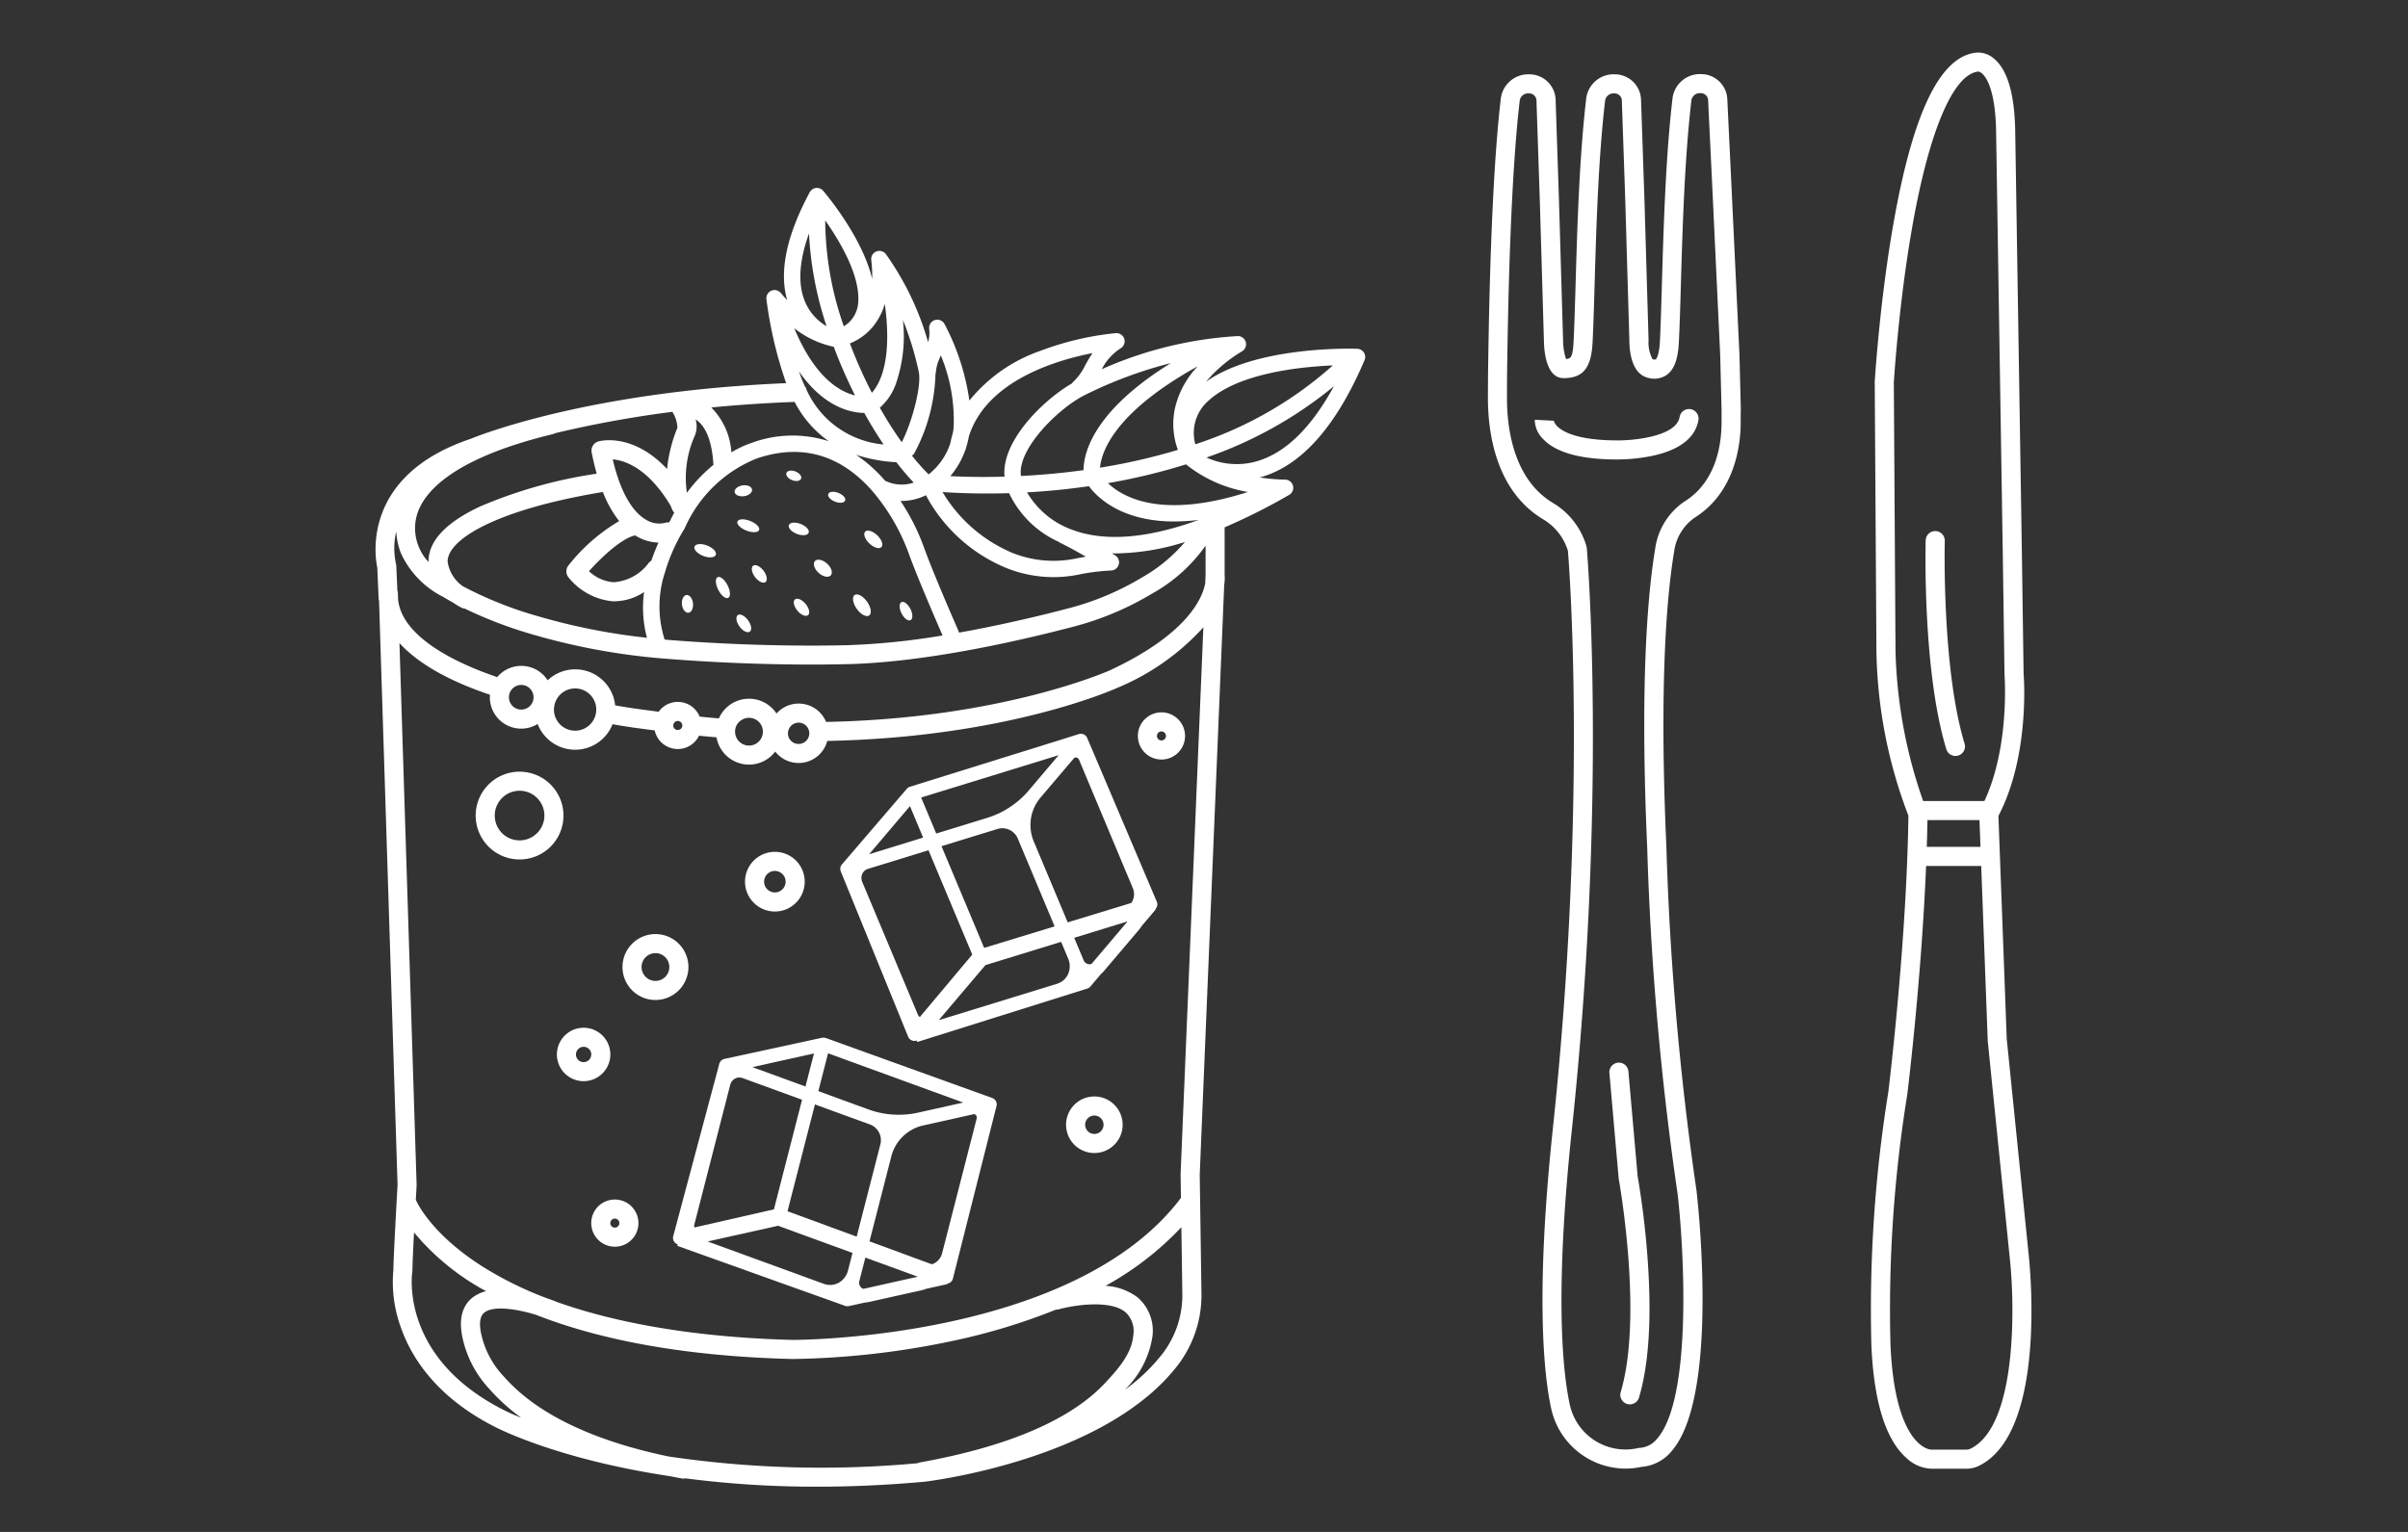 <svg xmlns="http://www.w3.org/2000/svg" width="220" height="140" viewBox="0 0 220 140">
    <rect x="0" y="0" width="220" height="140" fill="#333333" stroke="none"/>
    <defs>
        <style>
            .cls-1{fill:#5ac9ff;opacity:0}.cls-2{fill:#fff}
        </style>
    </defs>
    <g id="off_food" transform="translate(-726 -264)">
        <path id="Path_10859" d="M0 0h220v140H0z" class="cls-1" data-name="Path 10859" transform="translate(726 264)"/>
        <g id="Group_11521" data-name="Group 11521" transform="translate(704.057 171.952)">
            <path id="Path_10818" d="M97.012 360.754a4.011 4.011 0 1 0 4.011 4.011 4.015 4.015 0 0 0-4.011-4.011zm0 6.279a2.268 2.268 0 1 1 2.268-2.268 2.27 2.27 0 0 1-2.268 2.268z" class="cls-2" data-name="Path 10818" transform="translate(-27.599 -198.183)"/>
            <path id="Path_10819" d="M152.886 423.357a3.012 3.012 0 1 0-3.012 3.012 3.015 3.015 0 0 0 3.012-3.012zm-3.012 1.269a1.269 1.269 0 1 1 1.269-1.269 1.27 1.27 0 0 1-1.269 1.269z" class="cls-2" data-name="Path 10819" transform="translate(-68.047 -242.933)"/>
            <path id="Path_10820" d="M127.679 457.166a2.441 2.441 0 1 0-2.441 2.441 2.444 2.444 0 0 0 2.441-2.441zm-2.441.7a.7.7 0 1 1 .7-.7.7.7 0 0 1-.701.698z" class="cls-2" data-name="Path 10820" transform="translate(-49.974 -268.751)"/>
            <path id="Path_10821" d="M137.558 517.754a2.156 2.156 0 1 0 2.156 2.156 2.158 2.158 0 0 0-2.156-2.156zm0 2.568a.413.413 0 1 1 .413-.413.413.413 0 0 1-.413.413z" class="cls-2" data-name="Path 10821" transform="translate(-59.441 -316.083)"/>
            <path id="Path_10822" d="M194.537 395.627a2.727 2.727 0 1 0-2.727-2.727 2.73 2.73 0 0 0 2.727 2.727zm0-3.71a.983.983 0 1 1-.983.983.985.985 0 0 1 .983-.983z" class="cls-2" data-name="Path 10822" transform="translate(-101.801 -220.276)"/>
            <path id="Path_10823" d="M338.1 338.98a2.156 2.156 0 1 0 2.156 2.156 2.158 2.158 0 0 0-2.156-2.156zm0 2.569a.413.413 0 1 1 .413-.412.413.413 0 0 1-.413.412z" class="cls-2" data-name="Path 10823" transform="translate(-210.043 -181.831)"/>
            <path id="Path_10824" d="M312.176 479.937a2.584 2.584 0 1 0 2.584 2.584 2.587 2.587 0 0 0-2.584-2.584zm0 3.425a.841.841 0 1 1 .841-.841.841.841 0 0 1-.841.841z" class="cls-2" data-name="Path 10824" transform="translate(-190.25 -287.684)"/>
            <path id="Path_10825" d="M495.754 227.687a.87.87 0 0 0-1 .717c-.3 1.816-4.358 2.166-5.773 2.138-4.589-.014-5.683-1.334-5.718-1.841a.223.223 0 0 1 0 .046l-1.741-.093a2.494 2.494 0 0 0 .77 1.771c1.157 1.224 3.406 1.85 6.672 1.86h.1a16.39 16.39 0 0 0 3.23-.338c3.118-.673 3.994-2.143 4.179-3.258a.871.871 0 0 0-.719-1.002z" class="cls-2" data-name="Path 10825" transform="translate(-319.359 -98.246)"/>
            <path id="Path_10826" d="M510.65 468.452a.872.872 0 1 0-1.736.153l.843 9.585c0 .027.006.054.011.08.023.124 2.247 12.509.176 19.461a.872.872 0 1 0 1.671.5c.925-3.1 1.182-7.466.766-12.963a77.708 77.708 0 0 0-.89-7.269z" class="cls-2" data-name="Path 10826" transform="translate(-339.93 -278.462)"/>
            <path id="Path_10827" d="M619.257 206.675l-2-19.685-.76-20.375c2.823-5.4 2.348-12.424 2.3-13.026l-.153-10.753-.616-38.97c-.077-3.308-.733-5.485-1.951-6.471a2.186 2.186 0 0 0-1.653-.533c-3.277.388-5.738 5.5-7.521 15.633-1.264 7.185-1.7 14.369-1.706 14.441v.058l.154 24.511a43.8 43.8 0 0 0 2.923 15.087c-.164 11.56-1.761 24.649-1.837 25.259a125.1 125.1 0 0 0-1.548 23.114c.221 5.159 1.295 8.631 3.192 10.318a3.511 3.511 0 0 0 2.273.989h3.221a2.587 2.587 0 0 0 1.123-.255c6.324-3.07 4.632-18.689 4.559-19.342zm-9.244-39.682h4.754l.091 2.449h-4.906c.026-.82.048-1.642.06-2.449zm-2.918-15.524l-.154-24.458c.031-.494.474-7.365 1.683-14.227 1.543-8.76 3.735-13.933 6.014-14.192a.139.139 0 0 1 .032 0c.422.044 1.514 1.068 1.613 5.308l.616 38.962.154 10.781v.06c.005.068.5 6.534-1.834 11.547h-5.6a44.442 44.442 0 0 1-2.525-13.781zm6.842 72.978a.828.828 0 0 1-.361.08h-3.194a.251.251 0 0 0-.049 0c-.233-.016-3.306-.42-3.7-9.636a123.184 123.184 0 0 1 1.528-22.762c0-.014 0-.028.007-.042.015-.119 1.287-10.391 1.722-20.9h5.035l.593 15.9v.055l2 19.723c.477 4.175.752 15.48-3.581 17.581z" class="cls-2" data-name="Path 10827" transform="translate(-411.974)"/>
            <path id="Path_10828" d="M627.616 293.071a.872.872 0 0 0 .834-1.126c-2.09-6.865-1.814-18.4-1.811-18.512a.872.872 0 1 0-1.743-.046c-.013.484-.287 11.928 1.885 19.066a.872.872 0 0 0 .835.618z" class="cls-2" data-name="Path 10828" transform="translate(-427.018 -131.937)"/>
            <path id="Path_10829" d="M486.661 116.265c0-.04-.067-1.417-.147-3.091l-.29-6.066a2.4 2.4 0 0 0-2.391-2.334 2.521 2.521 0 0 0-2.622 2.261c-.626 5.355-.815 11.819-.967 17.013-.06 2.027-.111 3.778-.179 5.126-.073 1.429-.372 1.665-.385 1.674a.506.506 0 0 1-.289-.019 3.286 3.286 0 0 1-.365-1.745v-.041l-.374-12.749c0-.082-.071-2.069-.142-4.169a2366.56 2366.56 0 0 0-.171-5 2.4 2.4 0 0 0-2.392-2.334 2.522 2.522 0 0 0-2.622 2.261c-.626 5.355-.815 11.819-.967 17.013-.06 2.027-.111 3.778-.179 5.126-.072 1.407-.239 1.594-.689 1.618a5.244 5.244 0 0 1-.268-1.521l-.373-12.749c0-.085-.071-2.137-.143-4.3l-.17-5.112a2.4 2.4 0 0 0-2.391-2.334 2.527 2.527 0 0 0-2.622 2.261c-.894 7.646-1.085 20.061-1.148 24.141a204.589 204.589 0 0 0-.023 3.264c.007 2.982.672 8.376 5.046 11a5.079 5.079 0 0 1 2.263 2.881c.124 1.524 1.776 23.079-1.371 52.731-1.643 15.481-.8 22.75-.15 25.7a6.98 6.98 0 0 0 6.773 5.443 6.768 6.768 0 0 0 1.268-.12l.185-.038a3.95 3.95 0 0 0 2.809-1.487c4.343-5.1 2.332-22.9 2.244-23.658v-.032a273.089 273.089 0 0 1-2.763-31.478c-.663-14.818.019-22.858.708-26.994a4.49 4.49 0 0 1 1.841-3.076c3.849-2.389 4.247-6.934 4.239-8.777 0-.427 0-.813.01-1.18v-.042l-.123-4.935zm-.966 20.3c.008 1.925-.425 5.433-3.4 7.277a6.225 6.225 0 0 0-2.66 4.282c-.7 4.218-1.4 12.389-.731 27.336a274.754 274.754 0 0 0 2.78 31.671c.573 4.951 1.355 18.56-1.841 22.31a2.237 2.237 0 0 1-1.645.881.9.9 0 0 0-.177.026c-.011 0-.072.017-.173.037a5.208 5.208 0 0 1-6.01-3.985c-.627-2.852-1.436-9.911.181-25.147 3.266-30.781 1.386-52.932 1.367-53.152a.85.85 0 0 0-.03-.164 6.813 6.813 0 0 0-3.065-3.975c-3.64-2.182-4.193-6.894-4.2-9.509 0-.966.006-2.175.023-3.233.062-4.058.252-16.406 1.136-23.965a.774.774 0 0 1 .815-.721h.023a.672.672 0 0 1 .7.678c0 .1.092 2.747.169 5.084l.143 4.305.373 12.743c.034.966.276 3.212 1.785 3.212 1.791 0 2.535-.919 2.655-3.276.07-1.367.122-3.126.181-5.163.151-5.16.339-11.581.956-16.861a.783.783 0 0 1 .838-.72.672.672 0 0 1 .7.678c0 .1.092 2.684.17 4.967l.142 4.172.373 12.719c-.007.551.051 3.021 1.649 3.436a2.024 2.024 0 0 0 1.78-.257c.677-.5 1.015-1.419 1.095-2.991.07-1.367.122-3.126.181-5.164.151-5.16.339-11.581.956-16.861a.777.777 0 0 1 .838-.72.674.674 0 0 1 .7.686c0 .085.164 3.434.289 6.054l.148 3.093.663 14.114.122 4.895c.006.379-.001.774.006 1.209z" class="cls-2" data-name="Path 10829" transform="translate(-306.468 -5.952)"/>
            <path id="Path_10830" d="M145.948 161.242c-.394-.013-9.207-.284-13.826 3.017a13.026 13.026 0 0 1 3.311-2.794.747.747 0 0 0-.394-1.382h-.008a35.531 35.531 0 0 0-12.426 3.026 4.894 4.894 0 0 1 1.728-1.912.747.747 0 0 0-.446-1.383 26.826 26.826 0 0 0-6.89 1.617 14.373 14.373 0 0 0-6.491 4.545 21.252 21.252 0 0 0-2.276-7.006.747.747 0 0 0-1.394.457 2.991 2.991 0 0 1-.1 1.212 26.16 26.16 0 0 0-3.863-8.055.747.747 0 0 0-1.33.55 11.59 11.59 0 0 1 .084 1.721c-.922-3.876-4.31-7.853-4.481-8.052a.747.747 0 0 0-1.225.134c-2.127 3.963-2.813 7.273-2.057 9.859-.356-.37-.564-.628-.571-.636a.747.747 0 0 0-1.324.579 37.6 37.6 0 0 0 1.8 7.645c-18.072.762-28.1 4.791-28.856 5.1-9.912 3.338-8.719 10.747-8.5 11.757l.124 2.841a.877.877 0 0 0 .037.206l1.691 53.358c-.034.59-.368 6.485-.38 7.75a12.119 12.119 0 0 0 .641 5.17c.9 2.649 3.118 6.391 8.577 9.172.356.188 5.826 3 16.013 4.531q.546.109 1.115.212a.872.872 0 0 0 .156.014.849.849 0 0 0 .182-.022 92.274 92.274 0 0 0 12.034.762c3.049 0 6.327-.137 9.826-.456.682-.081 16.784-2.093 23.269-10.847a10.548 10.548 0 0 0 2.012-6.407l-.157-10.809 2.237-53.916a3.935 3.935 0 0 0 .037-.94v-4.246c0-.017 0-.034-.005-.051a55.464 55.464 0 0 0 5.9-2.967.747.747 0 0 0-.372-1.395h-.005a17.022 17.022 0 0 1-2.316-.2c.034-.009.067-.015.1-.025 3.709-1.041 6.9-4.638 9.482-10.692a.747.747 0 0 0-.661-1.039zm-2.235 1.521a35.151 35.151 0 0 1-12.563 7.206 3.9 3.9 0 0 1 1.19-3.969c2.718-2.511 8.286-3.105 11.373-3.237zm-79.465 20.193a3.321 3.321 0 0 1-1.41-2.27c0-2.014 4.4-4.735 14.185-6.356a10.137 10.137 0 0 0 1.489 2.659 16.692 16.692 0 0 0-4.609 4.023.872.872 0 0 0-.038 1.1 5.872 5.872 0 0 0 4.055 2.206h.168a4.949 4.949 0 0 0 2.7-.845 10.7 10.7 0 0 0 .262 4.181 57.193 57.193 0 0 1-10.037-1.994 35.232 35.232 0 0 1-6.765-2.704zm-3.848-7.414c.988-1.873 3.875-4.519 12.021-6.492a.854.854 0 0 0 .209-.084 99.545 99.545 0 0 1 10.745-1.959 2.954 2.954 0 0 1 .458 1.453l-.019.045a13.6 13.6 0 0 0-.928 3.726c-3.121-3.338-6.108-2.569-6.262-2.525a.871.871 0 0 0-.624 1.006c.134.691.288 1.337.459 1.944a43.131 43.131 0 0 0-10.659 3c-3.124 1.463-4.708 3.155-4.708 5.028v.041a4.449 4.449 0 0 1-.907-1.428 4.4 4.4 0 0 1 .215-3.755zm17.522-4.194c1.127.1 3.24.8 5.3 4.255a3.086 3.086 0 0 0 .19.439.856.856 0 0 0 .132.177c-.128.237-.253.479-.374.733-.023.036-.059.092-.1.164a.864.864 0 0 0-.4.043 2.269 2.269 0 0 1-1.689-.285c-.947-.536-2.211-1.936-3.059-5.526zm2.055 6.952l.144.09a4.2 4.2 0 0 0 1.983.565 17.936 17.936 0 0 0-.649 1.651.863.863 0 0 0-.222.176A4.344 4.344 0 0 1 78 182.577a3.691 3.691 0 0 1-2.251-1.011c2.62-2.866 3.939-3.221 4.228-3.266zm4.722-3.9a9.448 9.448 0 0 1 .719-5.207 2.213 2.213 0 0 0 .076-1.494 2.006 2.006 0 0 1 .169.118c.836.647 1.339 2.019 1.455 3.967 0 .022.007.043.01.065A14.049 14.049 0 0 0 84.7 174.4zm-2.032 13.417a9.938 9.938 0 0 1 .02-6.118.87.87 0 0 0 .06-.2 16.1 16.1 0 0 1 1.7-3.761.725.725 0 0 0 .055-.1 12.1 12.1 0 0 1 6.594-6.375c4.029-1.36 7.558-.381 10.487 2.912a18.583 18.583 0 0 1 3.321 5.6c.666 1.876 2.067 5.167 3.155 7.667a65.1 65.1 0 0 1-8.754.89c-6.567.148-12.512-.182-16.341-.486a7.672 7.672 0 0 0-.297-.031zm15.451-26.757c.152.4.308.811.474 1.219.451 1.1.945 2.184 1.469 3.227-1.385-.333-3.661-1.611-5.554-6.141a8.7 8.7 0 0 0 3.611 1.695zm-2.473 3.963a.861.861 0 0 0-.162-.341c-.2-.434-.378-.891-.543-1.368 2.3 3.3 4.773 3.78 5.966 3.792a39.092 39.092 0 0 0 1.763 2.883 8.548 8.548 0 0 1-7.024-4.965zm8.117 6.582c.023 0 .046 0 .068-.006a23.65 23.65 0 0 0 1.594 1.871 3.431 3.431 0 0 1-2.617-.169l-.078-.09a13.418 13.418 0 0 0-2.578-2.282 14.184 14.184 0 0 0 3.558.675zm17.277-6.126a39.23 39.23 0 0 1 7.879-2.931c-7.094 4.394-7.968 8.215-7.982 9.787a67.181 67.181 0 0 1-5.717.532c-.36-2.44 3.419-6.187 5.819-7.387zm8.248 1.214a6.84 6.84 0 0 0 .271 3.787 54.919 54.919 0 0 1-7.114 1.628c.12-1.389 1.241-5.01 8.919-9.262a8.293 8.293 0 0 0-2.077 3.848zm-.042 10.331a18.269 18.269 0 0 0 2.206-.14c-4.667 1.7-8.592 2.018-11.563.895a7.875 7.875 0 0 1-4.114-3.415c1.856-.1 3.75-.289 5.654-.564.796 1.066 3.005 3.226 7.817 3.226zm-15.11-2.589a9.189 9.189 0 0 0 4.552 4.458.743.743 0 0 0 .151.1c.767.373 1.6.836 2.313 1.254-.252.04-.491.082-.72.122a10.112 10.112 0 0 1-5.922-.444 13.516 13.516 0 0 1-6.455-5.594c.02 0 .038.008.059.01 1.289.082 2.626.126 4 .126q.997.003 2.022-.03zm-4.58 12.747a.741.741 0 0 0-.048-.162c-1.089-2.5-2.527-5.871-3.191-7.741a19.738 19.738 0 0 0-2.1-4.129h.127a5.012 5.012 0 0 0 2.192-.524 14.661 14.661 0 0 0 7.472 6.7l.032.011a11.557 11.557 0 0 0 6.654.5 19.309 19.309 0 0 1 2.771-.332.747.747 0 0 0 .376-1.374l-.3-.194c.114 0 .227.007.343.007a21.821 21.821 0 0 0 6.317-1.044 14.533 14.533 0 0 1-3.944 3.254 25.429 25.429 0 0 1-6.72 2.815c-2.429.637-6.05 1.515-9.981 2.215zm13.615-13.66a55.712 55.712 0 0 0 7.125-1.716 12.32 12.32 0 0 0 5.663 2.523c-7.817 2.505-11.388.531-12.788-.805zm-1.409-11.887c-.258.375-.47.753-.671 1.112a5.141 5.141 0 0 1-1.063 1.487.747.747 0 0 0-.147.174c-2.7 1.558-6.483 5.345-6.158 8.518a62.609 62.609 0 0 1-4.955-.043 7.572 7.572 0 0 0 1.356-2.353.738.738 0 0 0 .082-.23c0-.014.006-.028.009-.043a7.93 7.93 0 0 0 .252-1.023c1.611-5.039 7.884-6.934 11.295-7.596zm-13.952.43l.088-.219a15.375 15.375 0 0 1 1.173 6.558c-.015.177-.04.351-.069.523a9.479 9.479 0 0 0-.232.938 5.937 5.937 0 0 1-1.987 2.855 20.847 20.847 0 0 1-1.521-1.706.745.745 0 0 0 .225-.239 16.259 16.259 0 0 0 1.926-7.251.743.743 0 0 0 .044-.225 3.687 3.687 0 0 1 .354-1.231zm-3.482 7.713a35.136 35.136 0 0 1-2-3.15 5.237 5.237 0 0 0 1.432-2.087 13.3 13.3 0 0 0 .676-5.93 28.857 28.857 0 0 1 1.445 4.715c.286 1.309-.638 4.712-1.552 6.454zm-1.545-12.642c.717 5.241-.494 7.368-1.184 8.127a43.5 43.5 0 0 1-2.007-4.511 5.234 5.234 0 0 0 2.116-1.549 5.922 5.922 0 0 0 1.076-2.065zm-2.429-.156a2.73 2.73 0 0 1-1.317 2.208 29.625 29.625 0 0 1-1.7-9.676c1.343 1.904 3.191 5.009 3.018 7.47zm-4.5-6.28a31.815 31.815 0 0 0 1.607 8.48 4.711 4.711 0 0 1-1.976-2.258c-.665-1.595-.532-3.714.372-6.222zm1.807 18.992a10.778 10.778 0 0 0-7.022.142 9.505 9.505 0 0 0-1.875.873 6.4 6.4 0 0 0-1.836-4.1c2.359-.231 4.9-.408 7.615-.509a9.992 9.992 0 0 0 3.121 3.596zM67.9 258.194c-9.359-4.768-8.335-12.281-8.288-12.6a.868.868 0 0 0 .011-.137c0-.469.068-1.929.146-3.457a22.3 22.3 0 0 0 6.583 5.368 3.206 3.206 0 0 0-1.277.615c-.919.759-1.219 1.96-.891 3.569a9.9 9.9 0 0 0 2.406 4.684 17.877 17.877 0 0 0 2.971 2.7c-1.084-.436-1.647-.736-1.661-.742zm15.123 4.279c-10.423-2.17-13.945-6.075-15.136-7.4a8.176 8.176 0 0 1-1.994-3.866c-.19-.928-.091-1.559.292-1.876.809-.669 2.945-.352 4.738.2 5.349 2.1 12.874 3.77 23.4 4.035h.091a75.225 75.225 0 0 0 14.486-1.637 56.411 56.411 0 0 0 9.512-2.874.861.861 0 0 0 .257-.028c1.2-.337 4.647-.945 6.111.27a2.364 2.364 0 0 1 .692 2.178c-.141 1.628-1.493 3.111-2.219 3.907l-.175.193c-3.112 3.457-8.862 5.962-17.093 7.445a.861.861 0 0 0-.216.072 95.449 95.449 0 0 1-22.75-.619zm45.269-9.574a16.746 16.746 0 0 1-3.592 3.486 8.6 8.6 0 0 0 2.514-4.761 4.022 4.022 0 0 0-1.318-3.673 5.333 5.333 0 0 0-2.95-1.072 27.994 27.994 0 0 0 6.929-5.36l.088 6.036a8.793 8.793 0 0 1-1.676 5.345zm1.513-16.227v.049l.031 2.125c-9.681 12.833-34.6 12.974-35.459 12.974h-.021c-6.272-.158-14.38-.937-21.468-3.442a18.317 18.317 0 0 0-1.078-.4 32.748 32.748 0 0 1-5.78-2.861c-4.812-3.051-6.073-6.042-6.085-6.072 0-.008-.009-.015-.012-.024l.073-1.314v-.077l-1.568-49.491c1.46 1.6 3.987 3.281 8.271 4.722a2.851 2.851 0 0 0-.012.228 2.864 2.864 0 0 0 4.367 2.443 3.669 3.669 0 0 0 6.841.023c1.215.218 2.125.338 3.231.484l.623.082a2.154 2.154 0 0 0 4.046.482c.53.053 1.066.1 1.6.147a3.011 3.011 0 0 0 5.094 1.614 3.058 3.058 0 0 0 .268-.312 2.71 2.71 0 0 0 4.758-.971h.007c16.385-.322 26.166-4.7 26.582-4.89a21.9 21.9 0 0 0 7.771-5.495zm-60.24-44.707a1.126 1.126 0 1 1-1.126 1.126 1.127 1.127 0 0 1 1.122-1.125zm2.991 2.248a1.931 1.931 0 1 1 1.931 1.932 1.933 1.933 0 0 1-1.935-1.931zm10.9 1.457a.413.413 0 1 1 .413.412.413.413 0 0 1-.421-.411zm6.021-.33a1.269 1.269 0 1 1 0 1.795 1.265 1.265 0 0 1-.008-1.794zm4.459 1.044a.973.973 0 1 1 .973.973.974.974 0 0 1-.981-.973zm29.451-5.773c-.1.044-9.857 4.415-25.884 4.73-.028 0-.055.007-.083.01a2.71 2.71 0 0 0-4.533-.775 3.012 3.012 0 0 0-4.643-.469 2.991 2.991 0 0 0-.623.914c-.588-.049-1.176-.1-1.756-.161a2.152 2.152 0 0 0-3.745-.447l-.754-.1c-1.1-.145-2.006-.264-3.221-.484a3.668 3.668 0 0 0-6.167-2.29 2.863 2.863 0 0 0-4.606-.292c-2.975-1-8.685-3.386-9.06-7.1l-.018-.557a.856.856 0 0 0-.045-.24l-.1-2.263a.925.925 0 0 0-.029-.187 6.809 6.809 0 0 1 .02-2.96 6.545 6.545 0 0 0 .425 1.971 8.371 8.371 0 0 0 3.853 4q.444.267.911.521a6.135 6.135 0 0 0 .805.483.863.863 0 0 0 .289.081 38.976 38.976 0 0 0 6.1 2.332 59.826 59.826 0 0 0 12.309 2.245c3.212.254 7.9.528 13.192.528 1.085 0 2.2-.011 3.325-.037 7.27-.164 16.049-2.211 20.635-3.417a27.2 27.2 0 0 0 7.18-3.01 14.724 14.724 0 0 0 4.924-4.4v2.649l-.033.781c-.243 1.333-1.58 4.621-8.675 7.945zm13.37-19.084a6.638 6.638 0 0 1-4.588-.348 37.579 37.579 0 0 0 11.644-6.515c-2.08 3.811-4.445 6.118-7.064 6.864z" class="cls-2" data-name="Path 10830" transform="translate(0 -37.32)"/>
            <path id="Path_10831" d="M249.279 347.223a.622.622 0 0 0-.759-.351l-15.42 4.808h-.012l-.012.005-.047.02a.6.6 0 0 0-.077.039l-.023.013c-.01.006-.018.015-.028.022a.637.637 0 0 0-.074.068c-.006.007-.015.012-.021.019l-5.938 6.92a.623.623 0 0 0-.1.64l6.152 15.1a.623.623 0 0 0 .48.38.608.608 0 0 0 .1.007.622.622 0 0 0 .207-.039l.043.137 15.539-4.884a.622.622 0 0 0 .288-.192l.972-1.147a1.6 1.6 0 0 0 .208-.2l3.326-3.92a1.148 1.148 0 0 0 .146-.224l1.311-1.548-.035-.03a.614.614 0 0 0 .124-.172.622.622 0 0 0 .009-.507zm-1.752 21.6a1.648 1.648 0 0 1-1.029.875l-10.782 3.319 2.558-3.017 1.709-2.014 1.278-.394 5.636-1.735.631 1.5a1.784 1.784 0 0 1-.001 1.466zm-13.7 3.726l-5.092-12.149a.937.937 0 0 1 0-.766.847.847 0 0 1 .53-.448l5.514-1.7 4 9.537-4.785 5.7a.363.363 0 0 1-.165-.174zm11.23-21.844l-1.039 1.224-.111.13a8.106 8.106 0 0 1-3.811 2.483l-4.607 1.418-1.38-3.291 12.561-3.869zm3.028-1.644a.168.168 0 0 1 .133-.052.338.338 0 0 1 .048 0 .345.345 0 0 1 .266.2l4.9 11.7a1.441 1.441 0 0 1 0 1.18 1.291 1.291 0 0 1-.133.22l-5.8 1.768-3.061-7.3a3.89 3.89 0 0 1 .525-4.042l1.437-1.693zm-6.938 6.463a1.533 1.533 0 0 1 1.784.877l.361.86 3.012 7.185-6.439 1.963-3.694-8.812-.2-.481 4.483-1.38h.007zm-6.857.808l-.833.257-4.1 1.262 3.729-4.395zm15.126 11.568a.6.6 0 0 1-.459-.352l-.48-1.144-.384-.915 4.875-1.5-3.284 3.878a.468.468 0 0 1-.268.033z" class="cls-2" data-name="Path 10831" transform="translate(-128.008 -187.736)"/>
            <path id="Path_10832" d="M194.512 463.84l-15.195-5.477-.015-.005h-.017c-.015-.005-.03-.008-.045-.011a.59.59 0 0 0-.09-.016h-.057a.625.625 0 0 0-.106.009h-.023l-8.907 1.931a.622.622 0 0 0-.469.448l-4.209 15.748a.619.619 0 0 0 .413.753l-.048.134 15.336 5.488a.627.627 0 0 0 .21.036.612.612 0 0 0 .136-.015l1.465-.327a1.588 1.588 0 0 0 .289-.035l5.018-1.117a1.146 1.146 0 0 0 .253-.091l1.979-.442-.01-.046a.615.615 0 0 0 .2-.062.623.623 0 0 0 .313-.4l3.981-15.762a.622.622 0 0 0-.402-.741zm-5.27 15.1a1.273 1.273 0 0 1-.237.1l-5.694-2.093 1.969-7.671a3.888 3.888 0 0 1 2.862-2.906l4.7-1.047a.193.193 0 0 1 .173.07.346.346 0 0 1 .089.322L189.953 478a1.441 1.441 0 0 1-.711.945zm-21.942-3.5l3.276-12.762a.935.935 0 0 1 .459-.612.85.85 0 0 1 .694-.037l5.42 1.976-2.571 10.016-7.257 1.656a.363.363 0 0 1-.021-.237zm18.064-8.839zm-1.289 2.368l-1.937 7.547-6.318-2.322 2.506-9.761 5.089 1.855a1.533 1.533 0 0 1 .893 1.776l-.232.9zm3.628-3.776a8.108 8.108 0 0 1-4.543-.324l-.964-.351-3.559-1.3.887-3.457 12.349 4.5zm-10.242-2.4l-4.6-1.677-.249-.091 5.626-1.252zm-2.5 12.728l3.007 1.1 3.79 1.382-.406 1.58a1.785 1.785 0 0 1-.882 1.163 1.65 1.65 0 0 1-1.349.076l-10.6-3.864zm7.57 5.627a.6.6 0 0 1-.153-.558l.18-.7.375-1.46 4.792 1.747-4.959 1.108a.462.462 0 0 1-.237-.139z" class="cls-2" data-name="Path 10832" transform="translate(-81.928 -271.452)"/>
            <path id="Path_10833" d="M181.333 290.465c.269.523.676.85.909.73s.2-.641-.067-1.163-.676-.849-.908-.73-.204.64.066 1.163z" class="cls-2" data-name="Path 10833" transform="translate(-93.765 -144.507)"/>
            <path id="Path_10834" d="M169.237 297.537c.279-.03.466-.418.417-.866s-.315-.786-.594-.755-.466.418-.417.866.314.785.594.755z" class="cls-2" data-name="Path 10834" transform="translate(-84.397 -149.49)"/>
            <path id="Path_10835" d="M174.028 278.317c.536.211 1.054.169 1.157-.092s-.249-.644-.785-.855-1.054-.169-1.157.092.249.645.785.855z" class="cls-2" data-name="Path 10835" transform="translate(-87.845 -135.465)"/>
            <path id="Path_10836" d="M188.86 256.639c.44-.066.762-.341.721-.614s-.431-.44-.87-.373-.763.341-.721.614.43.434.87.373z" class="cls-2" data-name="Path 10836" transform="translate(-98.929 -119.245)"/>
            <path id="Path_10837" d="M207.466 251.137c.37.145.739.085.826-.135s-.143-.515-.513-.66-.739-.085-.826.135.147.515.513.66z" class="cls-2" data-name="Path 10837" transform="translate(-113.159 -115.208)"/>
            <path id="Path_10838" d="M222.925 258.958c.425.167.84.124.926-.1s-.189-.533-.614-.7-.84-.124-.926.1.189.532.614.7z" class="cls-2" data-name="Path 10838" transform="translate(-124.695 -121.064)"/>
            <path id="Path_10839" d="M207.85 269.588c-.1.25.226.611.725.807s.983.152 1.081-.1-.227-.611-.725-.807-.983-.149-1.081.1z" class="cls-2" data-name="Path 10839" transform="translate(-113.833 -129.556)"/>
            <path id="Path_10840" d="M194.4 285.017c-.214.162-.133.628.179 1.039s.739.613.953.451.134-.628-.179-1.039-.744-.614-.953-.451z" class="cls-2" data-name="Path 10840" transform="translate(-103.652 -141.265)"/>
            <path id="Path_10841" d="M209.8 297.349c-.206.172-.1.633.227 1.03s.767.578.973.406.1-.633-.227-1.03-.773-.578-.973-.406z" class="cls-2" data-name="Path 10841" transform="translate(-115.23 -150.52)"/>
            <path id="Path_10842" d="M188.772 303.134c-.217.158-.147.625.157 1.043s.726.628.943.47.146-.625-.157-1.042-.726-.629-.943-.471z" class="cls-2" data-name="Path 10842" transform="translate(-99.425 -154.873)"/>
            <path id="Path_10843" d="M218.612 284.393c.212-.236.06-.719-.34-1.08s-.9-.463-1.109-.227-.06.719.34 1.08.897.463 1.109.227z" class="cls-2" data-name="Path 10843" transform="translate(-120.768 -139.762)"/>
            <path id="Path_10844" d="M232.907 297.622c.258-.184.169-.751-.2-1.266s-.875-.783-1.134-.6-.169.751.2 1.266.876.785 1.134.6z" class="cls-2" data-name="Path 10844" transform="translate(-131.552 -149.329)"/>
            <ellipse id="Ellipse_99" cx=".454" cy=".924" class="cls-2" data-name="Ellipse 99" rx=".454" ry=".924" transform="rotate(-26.961 359.145 -143.054)"/>
            <path id="Path_10845" d="M237.115 273.8c.2-.208.023-.693-.389-1.082s-.906-.536-1.1-.328-.023.693.389 1.082.902.54 1.1.328z" class="cls-2" data-name="Path 10845" transform="translate(-134.642 -131.756)"/>
            <path id="Path_10846" d="M189 268.348c-.1.243.27.615.818.83s1.068.192 1.164-.051-.271-.615-.818-.83-1.064-.197-1.164.051z" class="cls-2" data-name="Path 10846" transform="translate(-99.683 -128.641)"/>
        </g>
    </g>
</svg>
